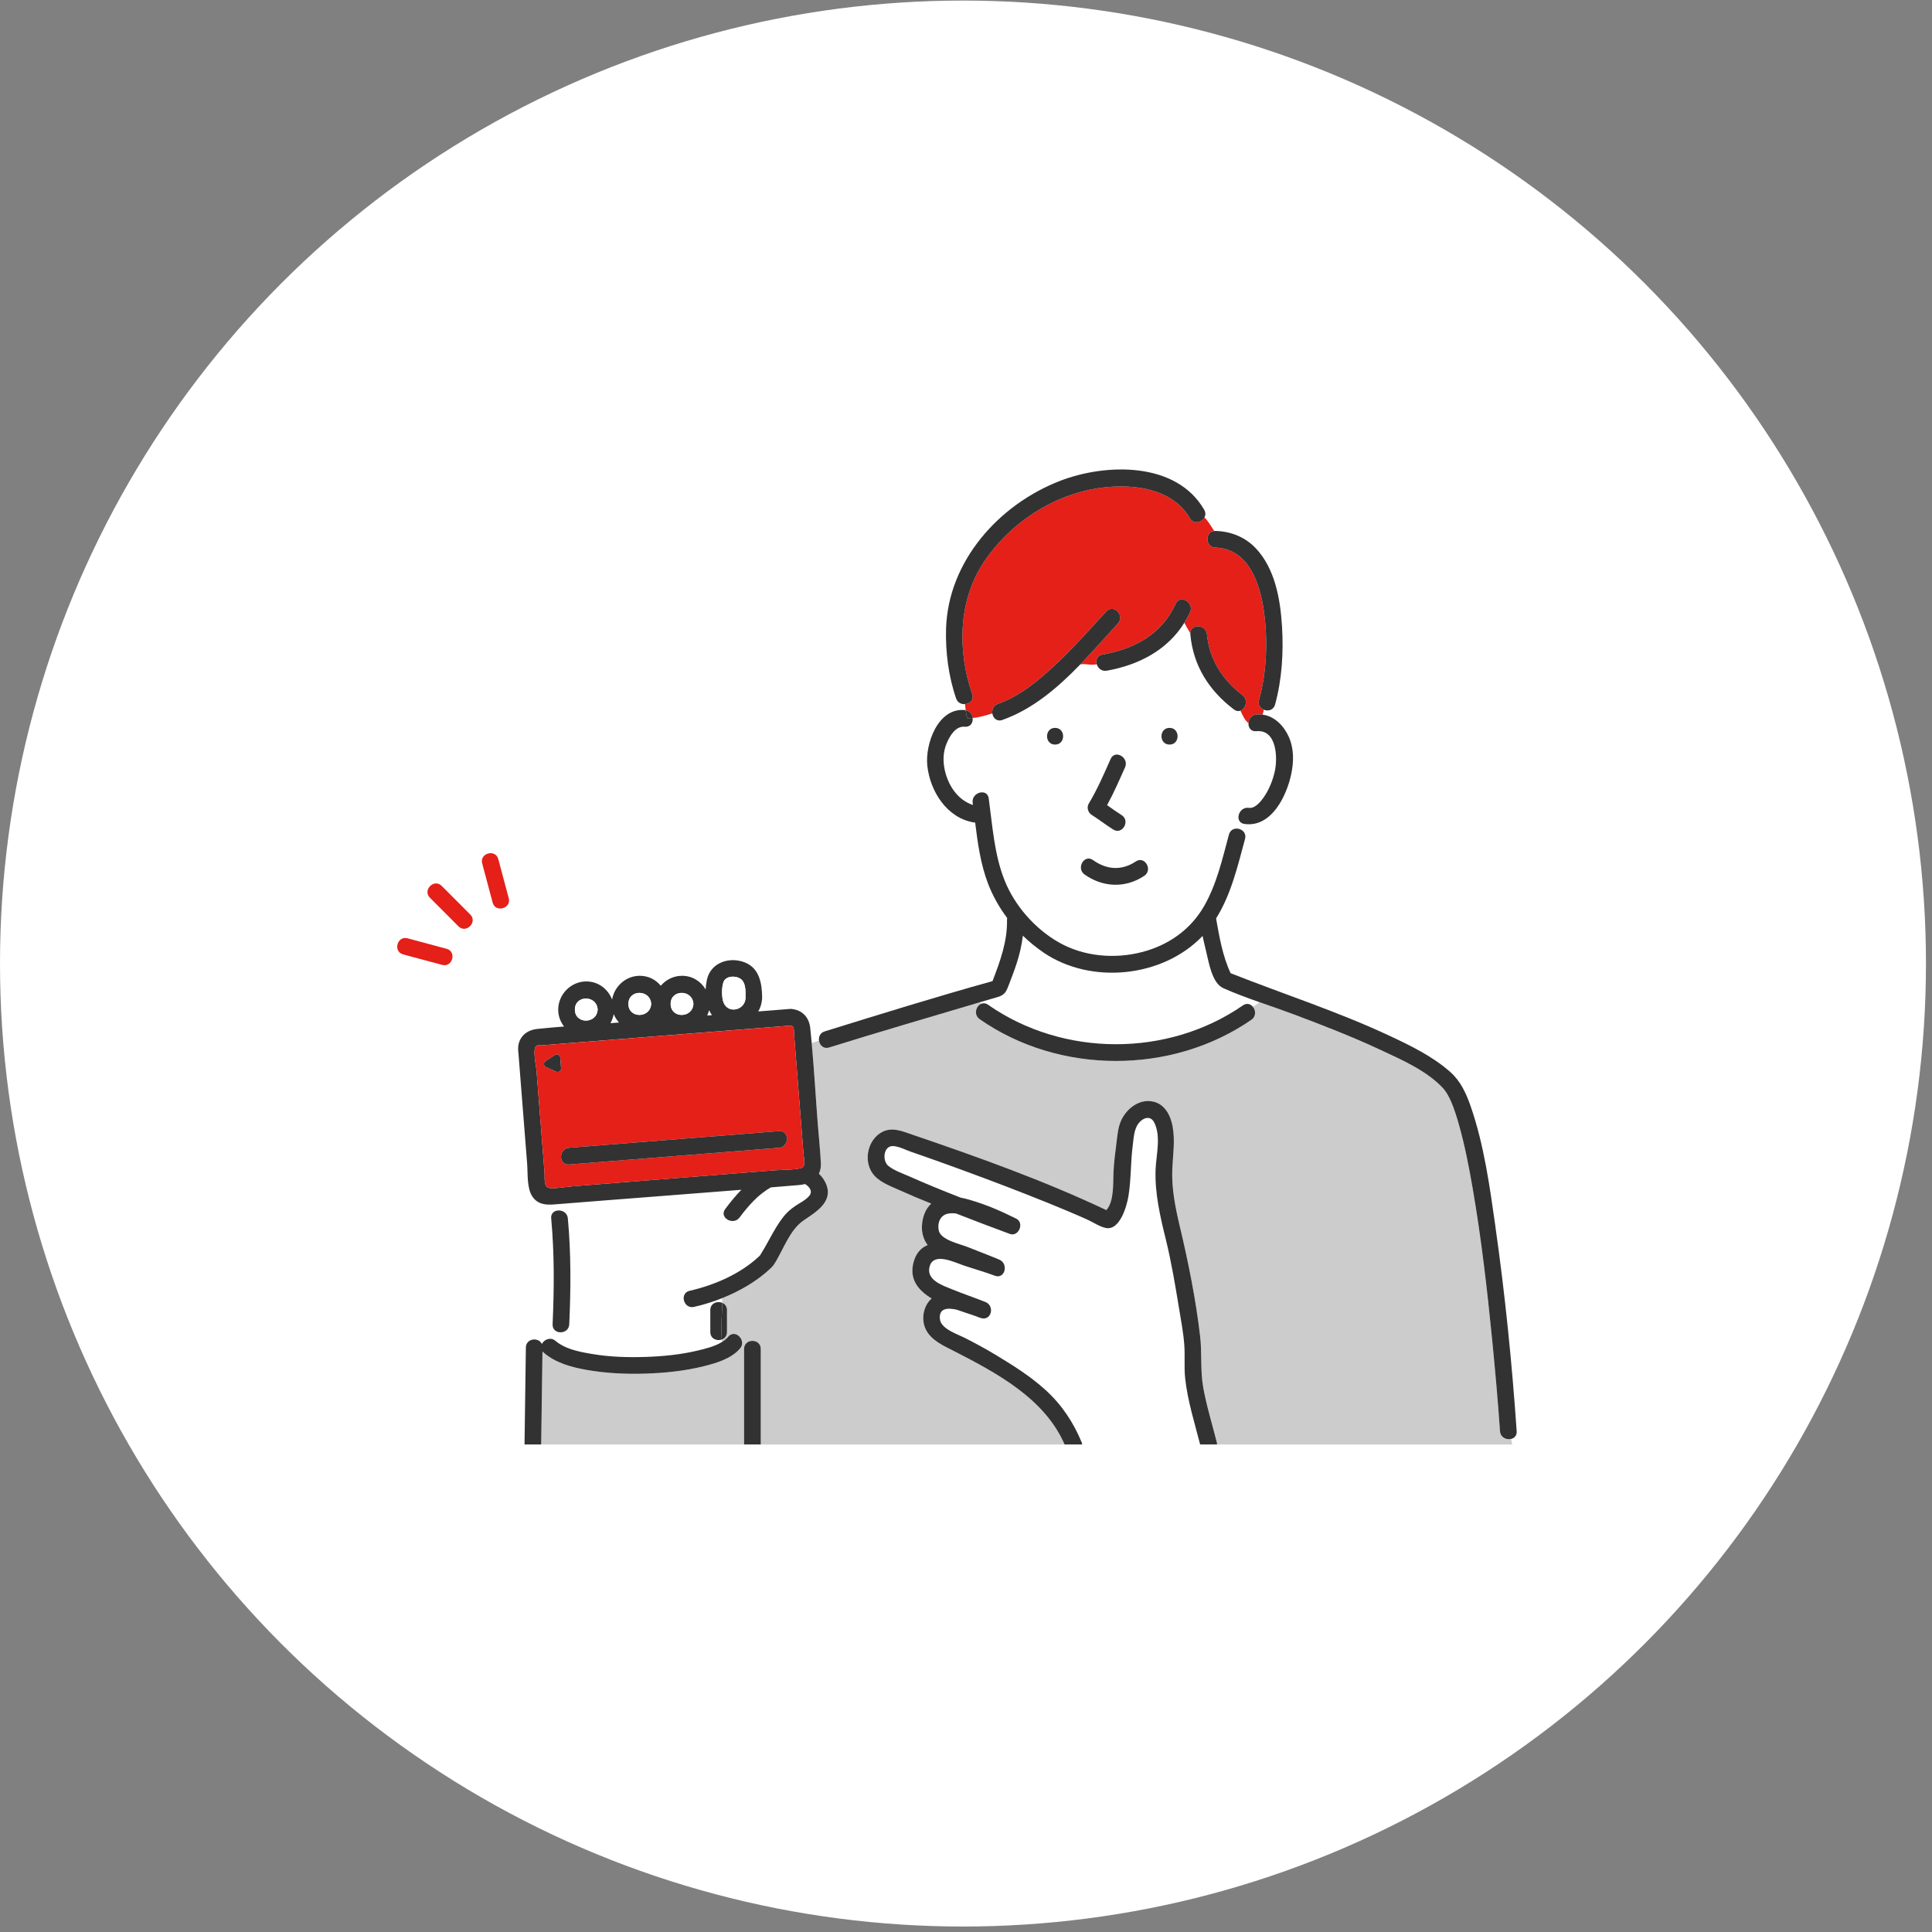 <svg width="107" height="107" viewBox="0 0 107 107" fill="none" xmlns="http://www.w3.org/2000/svg">
<rect x="0" y="0" width="107" height="107" fill="#808080" stroke="none"/>
<circle cx="53.333" cy="53.364" r="53.333" fill="white"/>
<g clip-path="url(#clip0_33_42)">
<path d="M44.587 65.576C44.486 65.603 44.381 65.621 44.27 65.631C43.747 65.676 43.224 65.718 42.701 65.761C41.998 66.144 41.43 66.802 40.964 67.427C40.922 67.482 40.875 67.524 40.824 67.555C40.44 67.79 39.852 67.381 40.167 66.96C40.44 66.594 40.736 66.228 41.062 65.895C38.434 66.106 35.805 66.301 33.177 66.509C32.446 66.567 31.714 66.625 30.983 66.683C30.857 66.693 30.729 66.705 30.603 66.712C30.637 66.839 30.682 66.962 30.733 67.084C30.995 66.956 31.413 67.089 31.449 67.479C31.63 69.421 31.615 71.393 31.527 73.341C31.513 73.655 31.25 73.803 31.008 73.785V74.439C31.534 74.769 32.228 74.893 32.812 74.99C33.785 75.154 34.786 75.182 35.771 75.149C36.728 75.117 37.691 75.022 38.625 74.8C39.058 74.698 39.58 74.573 39.979 74.326C39.975 74.281 39.973 74.235 39.971 74.189C39.701 74.284 39.339 74.144 39.339 73.772V72.56C39.339 72.174 39.725 72.039 39.997 72.152C39.997 72.069 39.994 71.985 39.989 71.899C39.479 72.101 38.956 72.263 38.441 72.38C37.862 72.513 37.617 71.621 38.196 71.488C39.565 71.175 41.009 70.555 42.047 69.575C42.058 69.564 42.07 69.555 42.082 69.546C42.109 69.504 42.135 69.462 42.161 69.419C42.571 68.764 42.884 68.049 43.356 67.433C43.554 67.173 43.775 66.974 44.045 66.791C44.305 66.616 44.638 66.463 44.835 66.211C45.023 65.969 44.822 65.716 44.587 65.575V65.576Z" fill="white"/>
<path d="M65.592 74.492C65.542 73.814 65.414 73.145 65.304 72.475C65.09 71.184 64.882 69.92 64.57 68.647C64.257 67.371 63.945 66.058 64.004 64.736C64.04 63.942 64.314 62.904 63.92 62.157C63.718 61.775 63.318 61.895 63.075 62.196C62.802 62.535 62.794 63.015 62.739 63.429C62.614 64.363 62.652 65.317 62.5 66.243C62.41 66.789 62.023 68.192 61.224 68.008C60.885 67.93 60.537 67.689 60.218 67.546C59.883 67.397 59.546 67.251 59.209 67.107C58.427 66.775 57.639 66.459 56.848 66.148C55.306 65.542 53.752 64.962 52.192 64.402C51.619 64.196 51.045 63.994 50.47 63.796C50.173 63.694 49.8 63.496 49.483 63.475C48.919 63.438 48.85 64.296 49.208 64.578C49.536 64.836 49.999 64.993 50.376 65.161C51.308 65.574 52.253 65.96 53.204 66.331C53.364 66.36 53.522 66.4 53.678 66.444C54.575 66.7 55.452 67.076 56.285 67.495C56.752 67.729 56.419 68.52 55.93 68.34C54.936 67.974 53.946 67.598 52.959 67.212C52.791 67.188 52.624 67.187 52.467 67.226C52.059 67.326 51.904 67.765 51.997 68.162C52.118 68.68 53.155 68.893 53.575 69.06C54.165 69.293 54.759 69.518 55.343 69.763C55.878 69.987 55.662 70.866 55.098 70.655C54.531 70.442 53.95 70.281 53.377 70.089C52.891 69.925 51.753 69.353 51.503 70.094C51.237 70.885 52.202 71.193 52.765 71.422C53.363 71.665 53.974 71.872 54.574 72.109C55.114 72.323 54.911 73.172 54.329 73.001C54.263 72.982 54.161 72.943 54.039 72.894C53.73 72.785 53.367 72.67 52.994 72.538C52.457 72.415 51.99 72.459 52.058 73.068C52.118 73.605 53.043 73.898 53.456 74.109C54.02 74.396 54.572 74.694 55.114 75.021C56.093 75.612 57.074 76.223 57.921 76.997C58.805 77.804 59.455 78.779 59.908 79.885C59.925 79.926 59.935 79.965 59.94 80.002H66.471C66.161 78.794 65.779 77.593 65.643 76.35C65.575 75.732 65.64 75.113 65.594 74.494L65.592 74.492Z" fill="white"/>
<path d="M69.584 40.496C69.277 40.526 69.131 40.293 69.143 40.053C68.928 39.877 68.825 39.613 68.699 39.361C68.592 39.4 68.467 39.388 68.34 39.293C66.96 38.248 66.085 36.874 65.924 35.134C65.922 35.111 65.921 35.09 65.922 35.069C65.805 34.882 65.703 34.684 65.594 34.489C64.654 36.003 63.065 36.832 61.298 37.145C61.011 37.197 60.806 37.004 60.741 36.785C60.462 36.869 60.121 36.739 59.834 36.794C58.575 38.094 57.187 39.282 55.516 39.873C55.208 39.983 54.997 39.763 54.96 39.511C54.608 39.621 54.25 39.73 53.872 39.764C53.901 40.016 53.756 40.278 53.434 40.249C52.92 40.203 52.599 40.765 52.426 41.181C52.251 41.605 52.222 42.066 52.301 42.515C52.46 43.423 53.007 44.296 53.888 44.584C53.883 44.544 53.877 44.504 53.872 44.464C53.792 43.881 54.681 43.63 54.762 44.218C54.969 45.737 55.067 47.323 55.641 48.761C56.198 50.16 57.316 51.43 58.619 52.179C60.012 52.981 61.73 53.127 63.272 52.724C64.709 52.347 65.93 51.496 66.679 50.202C67.386 48.98 67.701 47.568 68.067 46.218C68.147 45.923 68.42 45.845 68.647 45.915C68.694 45.809 68.742 45.702 68.788 45.593C68.389 45.398 68.644 44.668 69.172 44.742C69.524 44.791 69.854 44.363 70.021 44.115C70.298 43.703 70.483 43.238 70.598 42.757C70.777 42.004 70.728 40.386 69.587 40.497L69.584 40.496ZM58.434 41.237C57.839 41.237 57.84 40.312 58.434 40.312C59.028 40.312 59.028 41.237 58.434 41.237ZM60.302 44.503C60.773 43.72 61.141 42.865 61.513 42.031C61.755 41.488 62.55 41.959 62.31 42.498C61.996 43.2 61.686 43.916 61.314 44.592C61.581 44.777 61.844 44.969 62.119 45.143C62.621 45.46 62.157 46.26 61.654 45.941C61.249 45.686 60.872 45.392 60.468 45.136C60.259 45.004 60.17 44.722 60.303 44.503H60.302ZM63.372 48.508C62.33 49.201 61.081 49.151 60.067 48.431C59.585 48.09 60.048 47.288 60.532 47.633C61.294 48.173 62.117 48.235 62.905 47.709C63.402 47.379 63.863 48.18 63.371 48.508H63.372ZM64.773 41.237C64.178 41.237 64.179 40.312 64.773 40.312C65.367 40.312 65.367 41.237 64.773 41.237Z" fill="white"/>
<path d="M69.727 38.774C70.162 37.199 70.224 35.423 69.993 33.811C69.775 32.285 69.135 30.381 67.317 30.329C66.748 30.313 66.725 29.463 67.247 29.408C67.078 29.144 66.923 28.887 66.71 28.648C66.564 28.936 66.104 29.062 65.894 28.698C65.138 27.389 63.611 26.96 62.185 26.941C59.13 26.9 56.183 28.599 54.49 31.124C53.064 33.253 53.017 36.052 53.84 38.433C53.951 38.755 53.71 38.971 53.447 38.994C53.454 39.108 53.465 39.22 53.48 39.333C53.716 39.377 53.847 39.567 53.87 39.764C54.248 39.731 54.606 39.621 54.958 39.511C54.928 39.303 55.016 39.072 55.268 38.982C56.511 38.542 57.567 37.647 58.514 36.754C59.482 35.841 60.367 34.847 61.264 33.867C61.667 33.427 62.318 34.083 61.917 34.521C61.246 35.254 60.56 36.043 59.832 36.795C60.12 36.74 60.461 36.87 60.739 36.786C60.673 36.56 60.756 36.306 61.051 36.254C62.823 35.94 64.332 35.134 65.111 33.441C65.359 32.9 66.154 33.371 65.908 33.907C65.814 34.112 65.706 34.305 65.592 34.49C65.702 34.684 65.804 34.883 65.921 35.07C65.937 34.543 66.793 34.569 66.845 35.135C66.974 36.518 67.708 37.664 68.805 38.495C69.149 38.755 68.993 39.255 68.698 39.362C68.824 39.614 68.927 39.878 69.142 40.053C69.153 39.83 69.3 39.6 69.582 39.572C69.702 39.561 69.817 39.565 69.929 39.58C69.954 39.489 69.974 39.398 69.99 39.306C69.797 39.226 69.654 39.035 69.726 38.774H69.727Z" fill="#E42019"/>
<path d="M41.071 74.215C41.124 74.362 41.111 74.535 40.985 74.684C40.502 75.255 39.654 75.5 38.958 75.671C37.92 75.928 36.839 76.039 35.772 76.075C34.671 76.112 33.559 76.06 32.473 75.867C31.643 75.72 30.77 75.481 30.117 74.919C30.088 74.894 30.064 74.869 30.044 74.842C30.02 76.561 29.996 78.281 29.973 80H41.211V74.71C41.211 74.552 41.276 74.437 41.371 74.362C41.282 74.299 41.179 74.25 41.072 74.215H41.071Z" fill="#CCCCCC"/>
<path d="M54.723 55.646C58.874 58.548 64.673 58.563 68.838 55.681C69.056 55.531 69.268 55.605 69.394 55.764C69.512 55.67 69.646 55.595 69.762 55.507C69.083 55.268 68.407 55.02 67.755 54.73C67.114 54.446 66.946 53.267 66.791 52.647C66.724 52.377 66.661 52.108 66.603 51.837C64.407 54.14 60.428 54.546 57.797 52.757C57.389 52.479 57.005 52.166 56.65 51.822C56.589 52.345 56.469 52.858 56.305 53.363C56.177 53.755 56.03 54.14 55.881 54.525C55.734 54.909 55.666 55.097 55.265 55.216C54.932 55.314 54.599 55.412 54.267 55.511C54.293 55.538 54.319 55.565 54.344 55.592C54.455 55.546 54.588 55.553 54.723 55.647V55.646Z" fill="white"/>
<path d="M83.69 79.695C83.43 79.757 83.099 79.613 83.076 79.264C82.959 77.575 82.807 75.886 82.64 74.2C82.364 71.398 82.042 68.596 81.562 65.82C81.356 64.625 81.125 63.429 80.793 62.261C80.677 61.855 80.531 61.39 80.38 61.04C80.241 60.718 80.075 60.433 79.915 60.263C79.007 59.294 77.637 58.698 76.456 58.148C74.882 57.413 73.261 56.783 71.636 56.175C71.018 55.944 70.388 55.729 69.761 55.508C69.645 55.596 69.511 55.671 69.393 55.764C69.55 55.963 69.573 56.294 69.304 56.481C64.892 59.533 58.654 59.52 54.257 56.446C53.907 56.201 54.052 55.714 54.344 55.592C54.318 55.565 54.292 55.538 54.266 55.511C51.481 56.333 48.695 57.153 45.922 58.014C45.609 58.111 45.397 57.886 45.36 57.634C45.226 57.678 45.091 57.717 44.956 57.765C45.091 59.249 45.175 60.74 45.292 62.224C45.349 62.952 45.427 63.681 45.464 64.411C45.476 64.642 45.435 64.84 45.353 65.004C45.524 65.16 45.665 65.355 45.763 65.596C46.157 66.569 45.185 67.132 44.512 67.592C43.705 68.144 43.378 69.267 42.851 70.059C42.825 70.099 42.795 70.131 42.764 70.158C42.747 70.183 42.726 70.207 42.701 70.231C41.938 70.95 40.988 71.506 39.99 71.901C39.995 71.986 39.997 72.071 39.998 72.154C40.147 72.216 40.262 72.352 40.262 72.562V73.773C40.262 73.996 40.133 74.135 39.972 74.191C39.975 74.237 39.977 74.283 39.98 74.328C40.114 74.245 40.235 74.147 40.332 74.031C40.59 73.728 40.964 73.92 41.071 74.216C41.179 74.251 41.281 74.299 41.37 74.363C41.634 74.156 42.133 74.273 42.133 74.71V80.001H58.961C57.85 77.456 55.222 76.056 52.867 74.844C52.28 74.542 51.564 74.246 51.264 73.611C51.02 73.093 51.123 72.385 51.535 71.978C51.556 71.957 51.578 71.937 51.6 71.918C50.837 71.458 50.323 70.819 50.613 69.849C50.755 69.375 51.033 69.098 51.377 68.957C51.14 68.653 51.035 68.257 51.062 67.862C51.092 67.413 51.245 66.96 51.575 66.662C50.968 66.417 50.363 66.165 49.767 65.896C49.271 65.673 48.658 65.45 48.329 64.991C47.807 64.263 48.061 63.109 48.863 62.691C49.424 62.397 50.012 62.666 50.558 62.852C54.172 64.081 57.819 65.387 61.275 67.021C61.716 66.523 61.641 65.503 61.669 64.927C61.695 64.403 61.757 63.882 61.825 63.362C61.882 62.932 61.905 62.477 62.084 62.076C62.386 61.396 63.113 60.827 63.891 61.017C64.535 61.174 64.841 61.802 64.948 62.409C65.087 63.196 64.962 63.951 64.927 64.738C64.88 65.813 65.092 66.87 65.34 67.91C65.818 69.921 66.225 71.943 66.467 73.999C66.579 74.946 66.47 75.893 66.639 76.833C66.825 77.865 67.137 78.869 67.393 79.884C67.403 79.925 67.408 79.964 67.409 80.001H83.748C83.728 79.899 83.71 79.797 83.691 79.696L83.69 79.695Z" fill="#CCCCCC"/>
<path d="M61.512 42.031C61.14 42.865 60.773 43.72 60.301 44.503C60.17 44.722 60.258 45.004 60.467 45.136C60.871 45.392 61.248 45.686 61.653 45.941C62.156 46.26 62.62 45.46 62.118 45.143C61.843 44.969 61.58 44.778 61.313 44.592C61.684 43.916 61.995 43.2 62.308 42.498C62.549 41.959 61.754 41.488 61.512 42.031H61.512Z" fill="#323232"/>
<path d="M60.066 48.431C61.081 49.152 62.33 49.201 63.371 48.508C63.864 48.18 63.402 47.379 62.906 47.709C62.116 48.234 61.294 48.173 60.533 47.633C60.047 47.288 59.586 48.089 60.067 48.431H60.066Z" fill="#323232"/>
<path d="M58.433 41.237C59.027 41.237 59.028 40.312 58.433 40.312C57.839 40.312 57.839 41.237 58.433 41.237Z" fill="#323232"/>
<path d="M64.773 41.237C65.367 41.237 65.368 40.312 64.773 40.312C64.178 40.312 64.178 41.237 64.773 41.237Z" fill="#323232"/>
<path d="M53.87 39.764C53.847 39.567 53.717 39.377 53.48 39.333C53.499 39.483 53.527 39.63 53.565 39.773C53.668 39.776 53.77 39.773 53.87 39.764Z" fill="#323232"/>
<path d="M82.824 67.952C82.506 65.717 82.192 63.404 81.448 61.264C81.198 60.548 80.898 59.886 80.325 59.374C79.355 58.511 78.14 57.919 76.974 57.373C74.106 56.029 71.096 55.06 68.156 53.899C67.716 52.97 67.528 51.871 67.35 50.867C68.183 49.54 68.548 47.96 68.954 46.463C69.031 46.183 68.858 45.982 68.644 45.914C68.417 45.844 68.145 45.922 68.064 46.217C67.698 47.567 67.384 48.98 66.676 50.201C65.927 51.495 64.706 52.346 63.269 52.723C61.727 53.127 60.01 52.98 58.616 52.178C57.315 51.429 56.196 50.159 55.638 48.76C55.064 47.322 54.966 45.736 54.759 44.217C54.679 43.63 53.79 43.88 53.869 44.463C53.875 44.503 53.88 44.543 53.885 44.584C53.003 44.295 52.456 43.422 52.298 42.514C52.219 42.064 52.248 41.604 52.424 41.181C52.596 40.765 52.918 40.202 53.431 40.248C53.753 40.278 53.898 40.016 53.869 39.763C53.768 39.773 53.667 39.775 53.564 39.773C53.579 39.829 53.594 39.886 53.612 39.941C53.594 39.885 53.579 39.829 53.564 39.773C53.488 39.771 53.413 39.766 53.336 39.756C53.413 39.765 53.489 39.77 53.564 39.773C53.526 39.63 53.499 39.482 53.479 39.332C53.463 39.33 53.448 39.325 53.431 39.324C51.937 39.189 51.228 41.219 51.358 42.411C51.512 43.828 52.447 45.31 53.939 45.55C53.963 45.554 53.986 45.556 54.007 45.556C54.15 46.71 54.309 47.868 54.727 48.953C54.988 49.629 55.346 50.264 55.781 50.842C55.774 50.876 55.77 50.913 55.771 50.953C55.793 52.147 55.39 53.242 54.968 54.338C51.853 55.203 48.763 56.164 45.675 57.121C45.419 57.2 45.33 57.426 45.359 57.633C45.395 57.885 45.608 58.11 45.92 58.013C48.695 57.153 51.479 56.333 54.265 55.51C54.091 55.328 53.91 55.153 53.704 55.015C53.91 55.153 54.09 55.329 54.265 55.51C54.598 55.411 54.931 55.313 55.263 55.215C55.665 55.096 55.732 54.907 55.88 54.525C56.027 54.139 56.176 53.755 56.303 53.362C56.468 52.858 56.587 52.343 56.649 51.821C57.004 52.164 57.388 52.477 57.795 52.756C60.426 54.546 64.405 54.139 66.602 51.836C66.659 52.107 66.722 52.377 66.789 52.646C66.945 53.267 67.112 54.445 67.753 54.729C68.406 55.019 69.082 55.267 69.76 55.506C70.388 55.727 71.018 55.942 71.635 56.173C73.26 56.783 74.882 57.411 76.455 58.146C77.636 58.697 79.005 59.293 79.914 60.261C80.074 60.431 80.241 60.718 80.379 61.038C80.531 61.389 80.677 61.853 80.792 62.26C81.124 63.427 81.355 64.623 81.562 65.819C82.041 68.594 82.363 71.397 82.64 74.199C82.806 75.884 82.958 77.572 83.075 79.263C83.099 79.611 83.43 79.755 83.689 79.693C83.612 79.269 83.549 78.842 83.505 78.409C83.548 78.842 83.612 79.269 83.689 79.693C83.869 79.65 84.014 79.507 83.998 79.263C83.737 75.482 83.356 71.701 82.822 67.95L82.824 67.952Z" fill="#323232"/>
<path d="M71.001 34.691C70.911 33.191 70.614 31.482 69.538 30.353C68.949 29.736 68.162 29.428 67.317 29.405C67.293 29.405 67.269 29.405 67.247 29.408C67.362 29.588 67.485 29.771 67.637 29.954C67.485 29.771 67.363 29.588 67.247 29.408C66.725 29.463 66.748 30.313 67.317 30.329C69.134 30.381 69.774 32.285 69.993 33.811C70.224 35.422 70.162 37.199 69.728 38.774C69.655 39.034 69.799 39.226 69.992 39.306C70.225 39.403 70.53 39.335 70.617 39.02C71 37.634 71.089 36.122 71.002 34.692L71.001 34.691Z" fill="#323232"/>
<path d="M66.438 28.382C66.54 28.468 66.63 28.556 66.711 28.648C66.772 28.529 66.778 28.382 66.691 28.231C65.144 25.552 61.243 25.654 58.712 26.631C55.317 27.942 52.502 31.089 52.395 34.832C52.359 36.108 52.533 37.468 52.952 38.68C53.035 38.921 53.248 39.013 53.448 38.995C53.429 38.718 53.429 38.441 53.429 38.185C53.429 38.442 53.429 38.718 53.448 38.995C53.711 38.971 53.953 38.755 53.841 38.434C53.019 36.053 53.065 33.254 54.491 31.125C56.184 28.599 59.131 26.901 62.186 26.942C63.612 26.96 65.139 27.389 65.895 28.698C66.106 29.062 66.565 28.936 66.711 28.649C66.63 28.558 66.54 28.469 66.438 28.383V28.382Z" fill="#323232"/>
<path d="M68.806 38.494C67.708 37.663 66.975 36.517 66.846 35.134C66.794 34.569 65.938 34.542 65.922 35.069C65.922 35.09 65.922 35.111 65.924 35.134C66.085 36.874 66.959 38.248 68.34 39.293C68.467 39.388 68.592 39.401 68.699 39.361C68.598 39.16 68.483 38.966 68.283 38.832C68.483 38.966 68.598 39.159 68.699 39.361C68.993 39.254 69.15 38.754 68.806 38.494Z" fill="#323232"/>
<path d="M65.112 33.44C64.334 35.134 62.825 35.94 61.052 36.254C60.757 36.306 60.675 36.56 60.74 36.785C60.805 37.004 61.01 37.196 61.297 37.145C63.065 36.832 64.654 36.003 65.593 34.489C65.707 34.305 65.814 34.112 65.908 33.907C66.155 33.369 65.359 32.899 65.111 33.44H65.112Z" fill="#323232"/>
<path d="M61.265 33.867C60.368 34.847 59.483 35.842 58.515 36.754C57.568 37.647 56.512 38.542 55.269 38.982C55.017 39.071 54.929 39.303 54.959 39.511C54.996 39.764 55.207 39.983 55.515 39.873C57.186 39.281 58.574 38.094 59.833 36.794C60.561 36.042 61.247 35.253 61.918 34.52C62.319 34.082 61.668 33.426 61.265 33.866V33.867Z" fill="#323232"/>
<path d="M71.376 40.805C71.103 40.195 70.589 39.669 69.93 39.579C69.818 39.564 69.702 39.56 69.583 39.572C69.3 39.599 69.154 39.829 69.143 40.053C69.233 40.127 69.343 40.184 69.482 40.219C69.343 40.184 69.233 40.126 69.143 40.053C69.131 40.293 69.277 40.527 69.583 40.496C70.724 40.385 70.772 42.002 70.594 42.756C70.48 43.237 70.294 43.703 70.018 44.114C69.85 44.363 69.52 44.791 69.169 44.741C68.64 44.667 68.385 45.397 68.785 45.592C68.824 45.611 68.87 45.625 68.923 45.633C70.405 45.841 71.251 44.102 71.508 42.89C71.657 42.191 71.672 41.467 71.376 40.806L71.376 40.805Z" fill="#323232"/>
<path d="M68.838 55.681C64.673 58.563 58.874 58.548 54.723 55.646C54.588 55.552 54.455 55.545 54.343 55.591C54.608 55.871 54.865 56.15 55.181 56.309C54.864 56.15 54.608 55.871 54.343 55.591C54.052 55.712 53.907 56.2 54.257 56.445C58.655 59.519 64.893 59.532 69.304 56.48C69.574 56.293 69.551 55.962 69.393 55.764C69.359 55.79 69.327 55.818 69.297 55.848C69.327 55.818 69.359 55.791 69.393 55.764C69.267 55.606 69.055 55.531 68.837 55.681H68.838Z" fill="#323232"/>
<path d="M66.638 76.832C66.469 75.891 66.578 74.944 66.466 73.998C66.224 71.941 65.817 69.92 65.339 67.908C65.092 66.868 64.879 65.811 64.926 64.736C64.961 63.949 65.087 63.194 64.947 62.407C64.84 61.8 64.535 61.172 63.89 61.015C63.112 60.825 62.385 61.395 62.083 62.075C61.905 62.476 61.882 62.93 61.825 63.361C61.756 63.88 61.693 64.401 61.668 64.925C61.639 65.501 61.716 66.521 61.274 67.019C57.819 65.385 54.171 64.08 50.557 62.85C50.011 62.665 49.423 62.396 48.862 62.689C48.061 63.107 47.807 64.26 48.328 64.989C48.657 65.448 49.27 65.671 49.766 65.894C50.362 66.163 50.967 66.416 51.574 66.66C51.245 66.959 51.091 67.411 51.061 67.86C51.035 68.255 51.141 68.651 51.376 68.955C51.031 69.096 50.754 69.372 50.612 69.847C50.322 70.817 50.836 71.456 51.599 71.916C51.578 71.936 51.556 71.956 51.534 71.977C51.122 72.384 51.02 73.091 51.264 73.609C51.563 74.244 52.279 74.541 52.867 74.843C55.221 76.055 57.85 77.454 58.96 79.999H59.938C59.932 79.962 59.922 79.923 59.906 79.882C59.453 78.777 58.802 77.802 57.919 76.995C57.071 76.22 56.091 75.609 55.112 75.018C54.57 74.691 54.017 74.394 53.454 74.106C53.041 73.896 52.116 73.603 52.056 73.065C51.987 72.457 52.455 72.413 52.992 72.536C53.365 72.668 53.727 72.783 54.037 72.891C54.159 72.94 54.261 72.98 54.327 72.999C54.91 73.17 55.111 72.321 54.572 72.107C53.972 71.869 53.361 71.662 52.763 71.419C52.2 71.191 51.235 70.882 51.501 70.092C51.751 69.351 52.889 69.923 53.375 70.086C53.948 70.279 54.53 70.44 55.096 70.653C55.661 70.865 55.875 69.985 55.341 69.761C54.756 69.515 54.162 69.292 53.573 69.057C53.153 68.89 52.116 68.678 51.994 68.159C51.901 67.763 52.056 67.324 52.465 67.224C52.623 67.185 52.789 67.186 52.957 67.209C53.944 67.596 54.933 67.972 55.927 68.338C56.416 68.517 56.749 67.726 56.283 67.493C55.449 67.075 54.573 66.697 53.675 66.442C53.519 66.397 53.361 66.358 53.202 66.328C52.251 65.958 51.306 65.572 50.374 65.158C49.996 64.991 49.533 64.835 49.205 64.576C48.848 64.294 48.917 63.436 49.48 63.473C49.798 63.494 50.171 63.692 50.468 63.794C51.043 63.991 51.617 64.195 52.19 64.4C53.75 64.96 55.302 65.54 56.846 66.146C57.636 66.456 58.424 66.773 59.207 67.104C59.545 67.247 59.881 67.393 60.216 67.544C60.534 67.686 60.883 67.927 61.222 68.005C62.021 68.189 62.408 66.787 62.497 66.241C62.65 65.314 62.612 64.36 62.736 63.426C62.791 63.013 62.799 62.533 63.073 62.194C63.316 61.892 63.716 61.772 63.917 62.154C64.312 62.903 64.038 63.94 64.002 64.734C63.943 66.057 64.254 67.369 64.567 68.644C64.88 69.917 65.088 71.181 65.301 72.473C65.412 73.143 65.54 73.811 65.59 74.49C65.636 75.109 65.572 75.728 65.639 76.346C65.776 77.59 66.157 78.79 66.467 79.998H67.406C67.406 79.96 67.401 79.921 67.39 79.881C67.134 78.866 66.822 77.861 66.636 76.83L66.638 76.832Z" fill="#323232"/>
<path d="M45.762 65.595C45.663 65.354 45.523 65.159 45.352 65.003C45.434 64.839 45.475 64.641 45.463 64.41C45.425 63.681 45.348 62.951 45.29 62.223C45.174 60.739 45.09 59.248 44.955 57.764C44.758 57.834 44.565 57.922 44.386 58.066C44.566 57.922 44.758 57.835 44.955 57.764C44.93 57.485 44.903 57.206 44.873 56.927C44.812 56.364 44.457 55.968 43.918 55.891C43.87 55.878 43.817 55.873 43.757 55.877C43.719 55.877 43.685 55.88 43.651 55.886C43.099 55.929 42.547 55.973 41.996 56.017C42.105 55.823 42.177 55.606 42.202 55.374C42.207 55.347 42.209 55.317 42.209 55.286C42.211 55.263 42.209 55.24 42.209 55.218C42.2 54.453 42.051 53.619 41.254 53.303C40.393 52.961 39.348 53.314 39.148 54.275C39.113 54.443 39.09 54.619 39.081 54.797C38.813 54.349 38.346 54.042 37.771 54.042C37.305 54.042 36.884 54.258 36.597 54.593C36.321 54.258 35.914 54.042 35.431 54.042C34.666 54.042 34.021 54.624 33.901 55.359C33.672 54.779 33.145 54.355 32.468 54.355C31.622 54.355 30.919 55.067 30.915 55.912C30.913 56.264 31.036 56.59 31.24 56.852C30.739 56.891 30.239 56.934 29.74 56.988C29.214 57.045 28.781 57.371 28.705 57.921C28.679 58.11 28.71 58.306 28.726 58.495C28.797 59.404 28.869 60.312 28.94 61.22C29.025 62.297 29.11 63.373 29.195 64.45C29.237 64.984 29.171 65.809 29.487 66.271C29.772 66.688 30.178 66.732 30.601 66.711C30.567 66.578 30.545 66.44 30.545 66.296C30.545 66.44 30.567 66.577 30.601 66.711C30.727 66.704 30.855 66.692 30.981 66.682C31.712 66.624 32.444 66.566 33.175 66.508C35.803 66.3 38.432 66.104 41.059 65.894C40.734 66.227 40.439 66.593 40.165 66.96C39.85 67.381 40.438 67.789 40.822 67.554C40.873 67.523 40.92 67.481 40.961 67.426C41.428 66.802 41.996 66.143 42.699 65.76C43.222 65.717 43.745 65.674 44.268 65.63C44.379 65.62 44.484 65.601 44.585 65.575C44.82 65.715 45.021 65.969 44.833 66.211C44.637 66.463 44.303 66.616 44.043 66.791C43.773 66.974 43.551 67.173 43.354 67.433C42.882 68.049 42.569 68.764 42.159 69.419C42.133 69.461 42.106 69.504 42.08 69.546C42.068 69.555 42.057 69.564 42.045 69.575C41.007 70.555 39.563 71.175 38.194 71.488C37.615 71.62 37.86 72.512 38.438 72.38C38.954 72.263 39.476 72.101 39.987 71.899C39.98 71.791 39.972 71.681 39.955 71.567C39.971 71.681 39.98 71.791 39.987 71.899C40.984 71.504 41.935 70.949 42.698 70.229C42.723 70.205 42.743 70.181 42.761 70.157C42.792 70.129 42.822 70.097 42.848 70.058C43.374 69.266 43.702 68.143 44.509 67.59C45.182 67.13 46.153 66.567 45.76 65.594L45.762 65.595ZM40.08 54.362C40.234 54.009 40.859 54.022 41.097 54.284C41.321 54.531 41.288 54.98 41.289 55.287C41.252 55.943 40.346 56.17 40.077 55.535C39.961 55.263 39.96 54.639 40.08 54.363V54.362ZM39.272 55.946C39.317 56.043 39.369 56.135 39.431 56.222C39.343 56.228 39.255 56.236 39.167 56.243C39.211 56.149 39.246 56.05 39.273 55.946H39.272ZM38.403 55.6C38.36 56.41 37.142 56.417 37.142 55.6C37.142 54.783 38.36 54.789 38.403 55.6ZM36.064 55.6C36.02 56.41 34.803 56.417 34.803 55.6C34.803 54.783 36.02 54.789 36.064 55.6ZM33.99 56.166C34.058 56.337 34.158 56.493 34.281 56.63C34.123 56.642 33.965 56.655 33.808 56.667C33.894 56.514 33.954 56.345 33.99 56.166L33.99 56.166ZM33.1 55.913C33.057 56.723 31.84 56.73 31.84 55.913C31.84 55.095 33.057 55.102 33.1 55.913ZM44.343 64.7C43.898 64.8 43.386 64.776 42.933 64.812C42.08 64.88 41.225 64.947 40.371 65.014C38.314 65.177 36.258 65.341 34.201 65.503C33.376 65.568 32.552 65.633 31.727 65.699C31.326 65.731 30.868 65.831 30.466 65.799C30.08 65.767 30.184 65.257 30.158 64.934C30.086 64.017 30.013 63.099 29.941 62.182C29.863 61.196 29.786 60.211 29.708 59.225C29.69 59.004 29.471 58.053 29.721 57.914C29.79 57.876 29.953 57.896 30.029 57.89C30.265 57.871 30.501 57.852 30.738 57.833C31.512 57.772 32.286 57.711 33.06 57.649C36.553 57.373 40.046 57.096 43.539 56.819C43.612 56.814 43.685 56.808 43.758 56.802C44.01 56.807 43.961 57.058 43.976 57.244C44.002 57.571 44.028 57.898 44.053 58.226C44.133 59.233 44.212 60.241 44.291 61.248C44.362 62.138 44.431 63.029 44.502 63.919C44.524 64.192 44.662 64.627 44.343 64.699V64.7Z" fill="#323232"/>
<path d="M39.997 72.152C39.725 72.039 39.339 72.174 39.339 72.56V73.772C39.339 74.144 39.7 74.284 39.971 74.189C39.958 73.924 39.958 73.658 39.958 73.417C39.958 72.972 40.001 72.57 39.997 72.152Z" fill="#323232"/>
<path d="M39.997 72.152C40 72.57 39.958 72.972 39.958 73.417C39.958 73.658 39.958 73.924 39.971 74.189C40.133 74.133 40.262 73.994 40.262 73.772V72.56C40.262 72.35 40.147 72.215 39.997 72.152Z" fill="#323232"/>
<path d="M41.071 74.215C40.951 74.178 40.824 74.156 40.696 74.156C40.824 74.156 40.951 74.177 41.071 74.215C40.965 73.919 40.59 73.727 40.332 74.03C40.234 74.146 40.114 74.243 39.98 74.327C39.581 74.574 39.059 74.699 38.626 74.801C37.692 75.023 36.73 75.118 35.772 75.15C34.787 75.183 33.785 75.155 32.812 74.991C32.229 74.893 31.535 74.769 31.009 74.44C30.924 74.387 30.844 74.329 30.769 74.265C30.491 74.025 30.133 74.186 30.009 74.435C29.837 74.045 29.131 74.11 29.125 74.631C29.123 74.732 29.122 74.835 29.12 74.937C29.097 76.624 29.073 78.312 29.05 79.999H29.972C29.996 78.28 30.02 76.56 30.044 74.841C30.064 74.868 30.088 74.894 30.117 74.918C30.769 75.48 31.642 75.719 32.473 75.867C33.559 76.059 34.67 76.111 35.772 76.074C36.839 76.038 37.921 75.928 38.958 75.671C39.654 75.498 40.502 75.254 40.985 74.684C41.111 74.534 41.124 74.362 41.071 74.215V74.215Z" fill="#323232"/>
<path d="M41.37 74.362C41.611 74.535 41.762 74.811 41.711 75.174C41.763 74.811 41.611 74.534 41.37 74.362C41.275 74.436 41.21 74.552 41.21 74.71V80H42.133V74.71C42.133 74.272 41.633 74.156 41.37 74.362Z" fill="#323232"/>
<path d="M36.063 55.6C36.02 54.789 34.803 54.782 34.803 55.6C34.803 56.418 36.02 56.41 36.063 55.6Z" fill="white"/>
<path d="M38.403 55.6C38.359 54.789 37.142 54.782 37.142 55.6C37.142 56.418 38.359 56.41 38.403 55.6Z" fill="white"/>
<path d="M40.08 54.362C39.959 54.638 39.961 55.262 40.076 55.534C40.346 56.17 41.251 55.942 41.289 55.286C41.289 54.979 41.321 54.53 41.097 54.283C40.859 54.021 40.234 54.008 40.08 54.361V54.362Z" fill="white"/>
<path d="M33.1 55.913C33.056 55.102 31.839 55.094 31.839 55.913C31.839 56.73 33.056 56.723 33.1 55.913Z" fill="white"/>
<path d="M31.449 67.48C31.413 67.09 30.994 66.956 30.733 67.085C30.902 67.488 31.136 67.874 31.193 68.332C31.136 67.874 30.902 67.487 30.733 67.085C30.601 67.15 30.508 67.281 30.527 67.48C30.707 69.422 30.692 71.394 30.605 73.342C30.592 73.623 30.792 73.771 31.008 73.786C31.25 73.803 31.514 73.655 31.527 73.342C31.615 71.394 31.63 69.422 31.449 67.48Z" fill="#323232"/>
<path d="M44.291 61.25C44.212 60.243 44.133 59.235 44.053 58.228C44.027 57.901 44.001 57.574 43.976 57.246C43.962 57.06 44.009 56.809 43.758 56.804C43.685 56.809 43.612 56.815 43.539 56.821C40.046 57.098 36.553 57.374 33.06 57.651C32.286 57.712 31.512 57.774 30.738 57.835C30.502 57.854 30.265 57.873 30.029 57.891C29.953 57.897 29.79 57.878 29.721 57.916C29.471 58.054 29.69 59.007 29.708 59.226C29.786 60.212 29.863 61.198 29.941 62.184C30.013 63.101 30.085 64.019 30.158 64.936C30.183 65.259 30.08 65.768 30.466 65.8C30.868 65.834 31.326 65.732 31.727 65.7C32.551 65.635 33.376 65.57 34.201 65.504C36.258 65.341 38.314 65.178 40.371 65.016C41.225 64.948 42.079 64.881 42.933 64.813C43.386 64.777 43.898 64.802 44.342 64.702C44.662 64.63 44.523 64.195 44.502 63.922C44.431 63.031 44.362 62.141 44.291 61.251V61.25ZM30.812 59.352L30.242 59.099C30.104 59.039 30.09 58.85 30.216 58.768L30.74 58.429C30.86 58.352 31.018 58.431 31.03 58.573L31.077 59.163C31.088 59.305 30.944 59.409 30.814 59.351L30.812 59.352ZM43.141 63.568C42.657 63.607 42.172 63.646 41.688 63.684C38.297 63.953 34.907 64.223 31.516 64.493C30.923 64.54 30.928 63.615 31.516 63.568C32 63.53 32.485 63.491 32.969 63.453C36.36 63.183 39.75 62.913 43.141 62.644C43.734 62.597 43.729 63.521 43.141 63.568Z" fill="#E42019"/>
<path d="M31.029 58.573C31.018 58.431 30.859 58.352 30.739 58.429L30.215 58.768C30.089 58.85 30.103 59.039 30.241 59.099L30.811 59.352C30.941 59.41 31.086 59.306 31.075 59.164L31.027 58.574L31.029 58.573Z" fill="#323232"/>
<path d="M43.141 62.644C39.75 62.913 36.359 63.183 32.968 63.453C32.484 63.492 32 63.531 31.516 63.568C30.928 63.615 30.923 64.54 31.516 64.493C34.907 64.223 38.297 63.953 41.688 63.684C42.172 63.645 42.657 63.606 43.141 63.568C43.729 63.521 43.734 62.597 43.141 62.644Z" fill="#323232"/>
<path d="M23.809 49.718C24.337 50.246 24.865 50.775 25.392 51.304C25.812 51.725 26.465 51.072 26.045 50.65C25.517 50.121 24.99 49.592 24.462 49.064C24.042 48.642 23.389 49.296 23.809 49.718Z" fill="#E42019"/>
<path d="M26.706 47.824C26.899 48.546 27.091 49.268 27.285 49.99C27.439 50.564 28.329 50.32 28.175 49.745C27.982 49.022 27.789 48.3 27.596 47.578C27.442 47.004 26.552 47.248 26.706 47.824Z" fill="#E42019"/>
<path d="M22.327 52.858C23.047 53.051 23.768 53.244 24.488 53.438C25.063 53.592 25.308 52.701 24.733 52.547C24.013 52.353 23.292 52.16 22.572 51.966C21.997 51.812 21.752 52.703 22.327 52.858Z" fill="#E42019"/>
</g>
<defs>
<clipPath id="clip0_33_42">
<rect width="62" height="54" fill="white" transform="translate(22 26)"/>
</clipPath>
</defs>
</svg>
